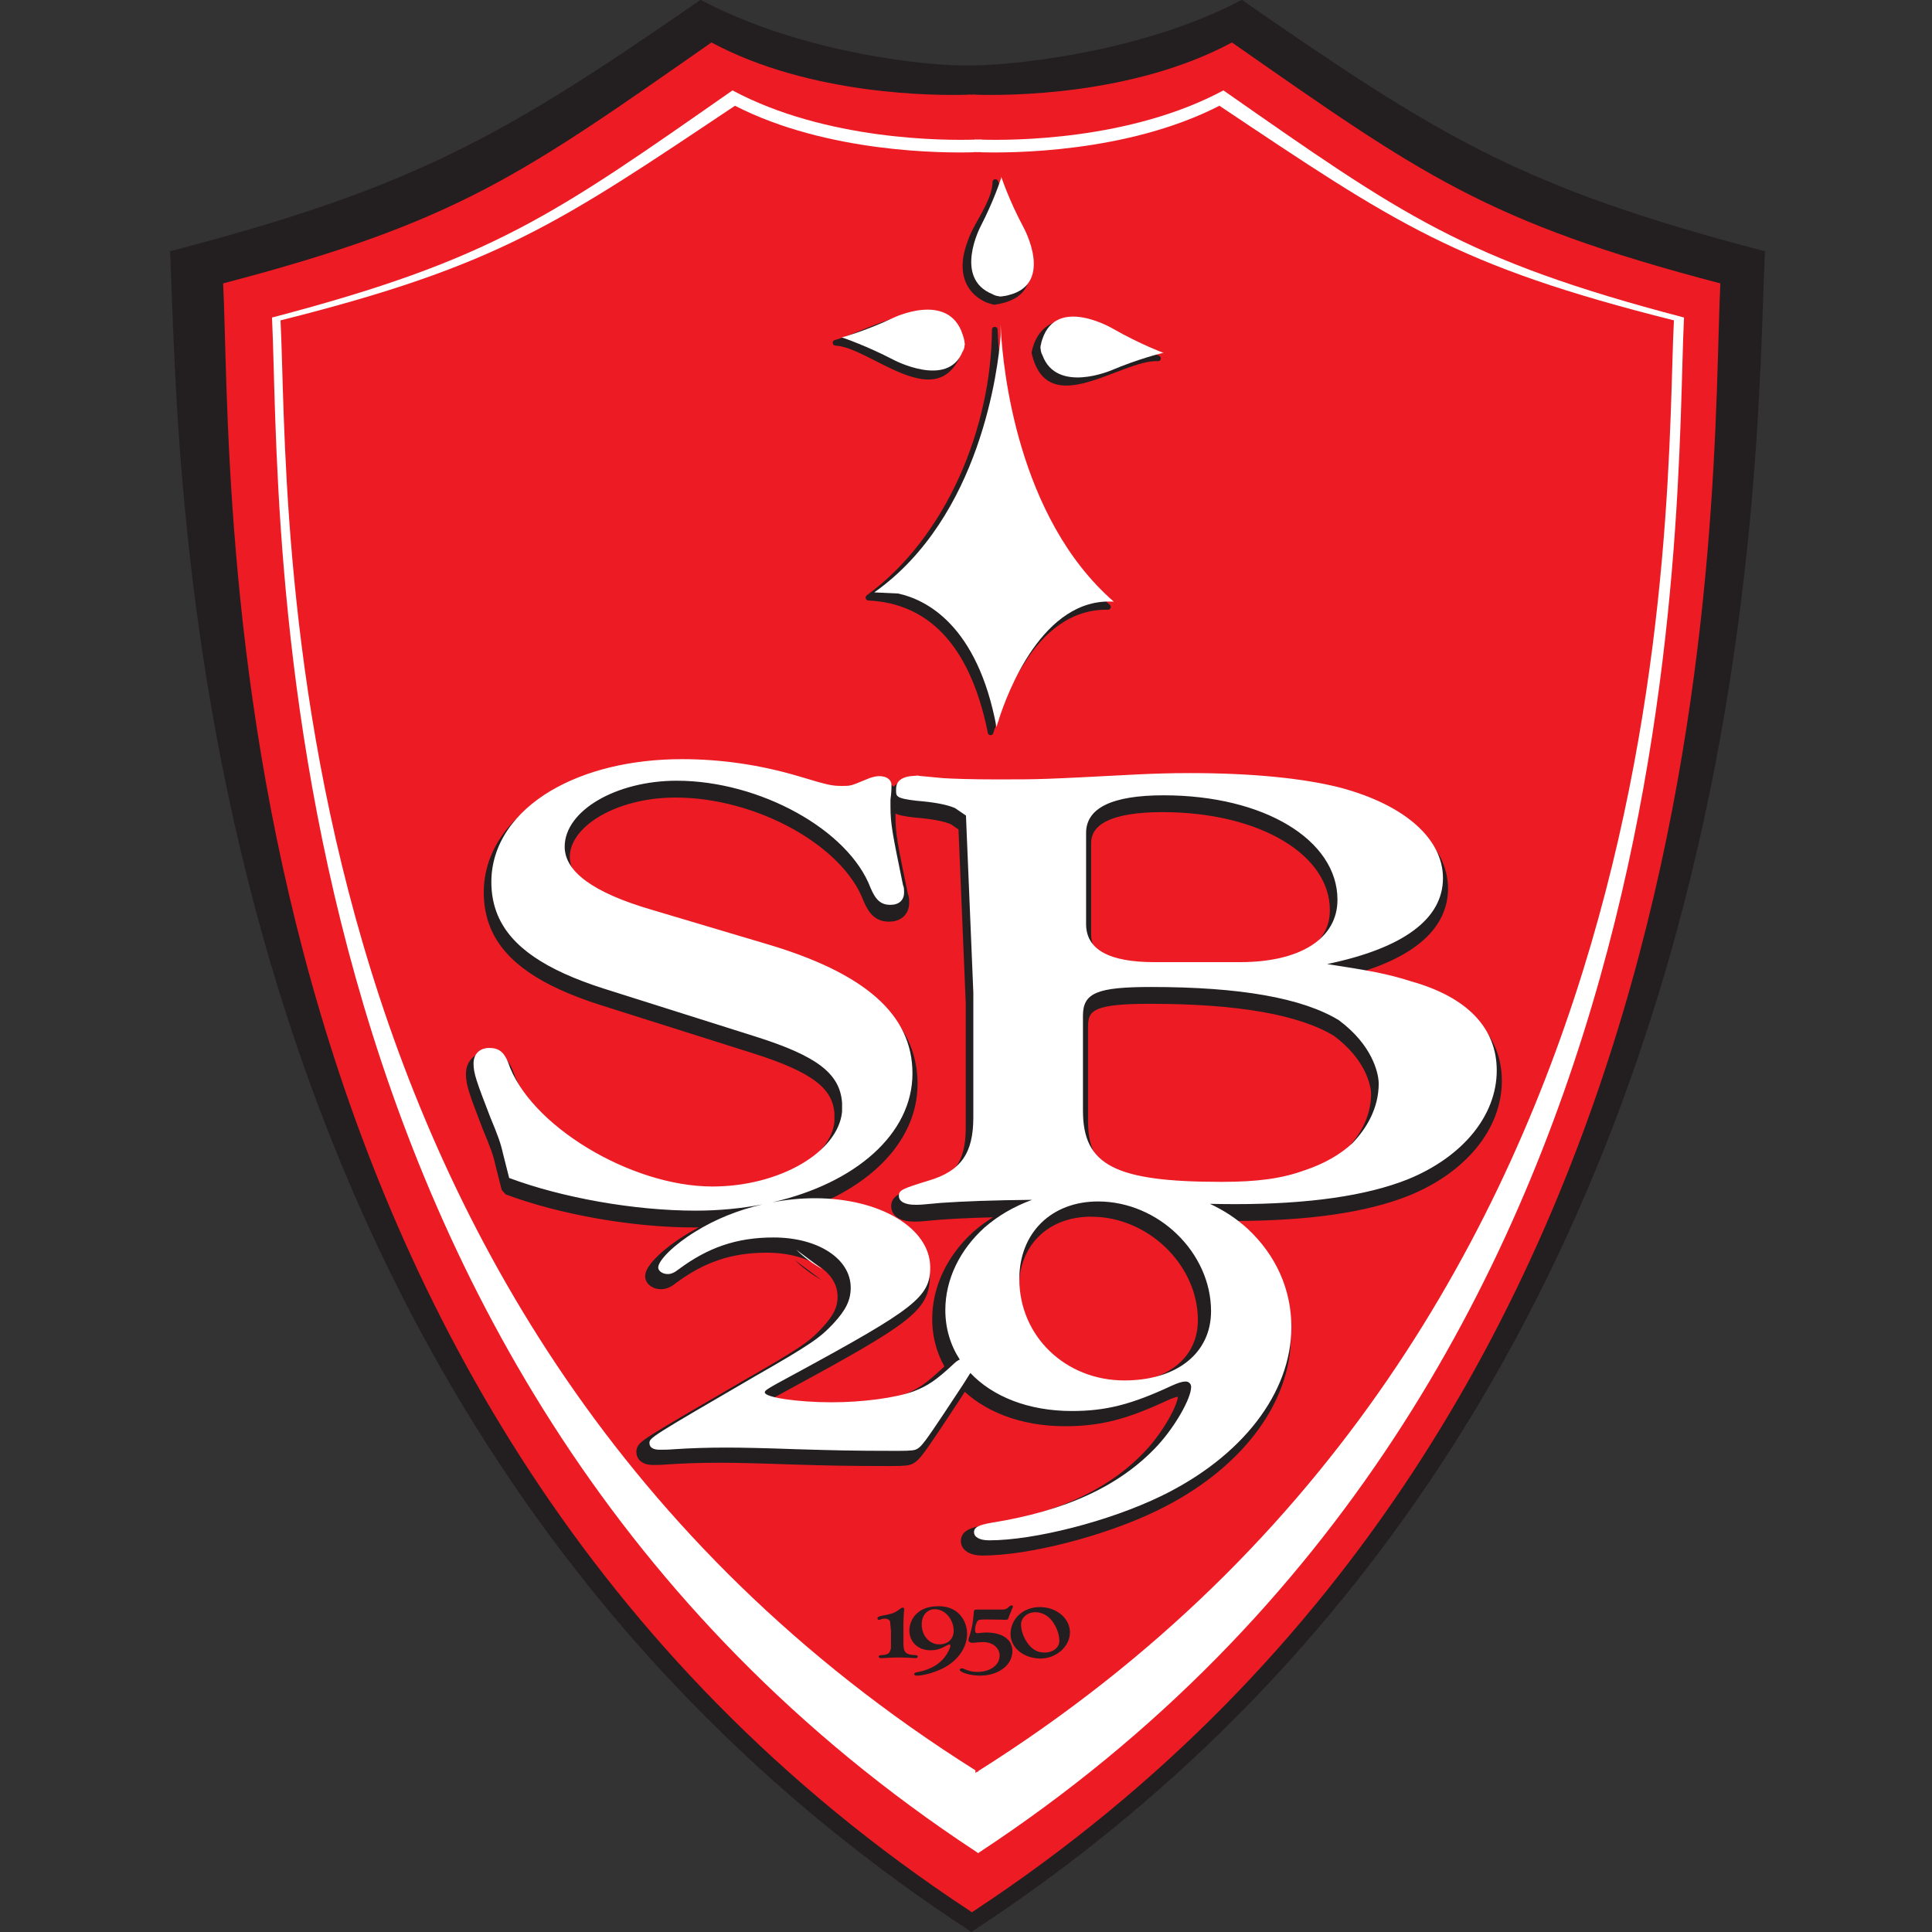 <svg width="500" height="500" viewBox="0 0 500 500" fill="none" xmlns="http://www.w3.org/2000/svg">
<rect x="0" y="0" width="500" height="500" fill="#333333" stroke="none"/>
<g clip-path="url(#clip0_2688_45276)">
<path d="M250.341 16.923C241.907 17.19 208.088 14.205 181.306 -0.054C130.352 35.307 107.016 48.607 44 65.025C46.718 119.305 43.879 364.344 250.827 499.611L251.385 500L251.591 499.854C458.563 364.587 454.061 119.305 456.779 65.025C393.751 48.607 372.357 35.307 321.367 -0.054C294.646 14.205 258.751 17.19 250.341 16.923Z" fill="#231F20"/>
<path d="M445.225 73.342C384.612 57.469 367.878 45.225 318.829 10.993C293.127 24.802 260.569 24.766 252.475 24.511V24.462L251.504 24.499L250.534 24.462V24.511C242.415 24.766 209.882 24.802 184.12 10.993C135.107 45.225 118.361 57.469 57.747 73.342C60.368 125.873 51.934 363.632 250.983 494.518L251.517 494.907L251.723 494.761C450.795 363.85 442.616 125.873 445.225 73.342Z" fill="#ED1C24"/>
<path d="M435.822 82.177C378.654 67.19 362.867 55.662 316.621 23.396C292.376 36.404 261.662 36.368 254.029 36.137V36.089L253.119 36.113L252.209 36.089V36.137C244.552 36.368 213.875 36.404 189.569 23.396C143.347 55.662 127.548 67.19 70.393 82.177C72.856 131.699 64.908 355.83 252.634 479.23L253.131 479.594L253.326 479.46C441.064 356.049 433.358 131.699 435.822 82.177Z" fill="white"/>
<path d="M433.21 82.911C376.795 68.749 361.214 57.852 315.587 27.369C291.657 39.65 261.344 39.626 253.821 39.407V39.359L252.923 39.383L252.013 39.359V39.407C244.465 39.626 214.188 39.65 190.21 27.369C144.595 57.852 129.001 68.749 72.599 82.911C75.038 129.703 67.186 341.541 252.437 458.157V458.824L252.935 458.497L253.129 458.655V458.375C438.38 341.747 430.771 129.703 433.21 82.911Z" fill="#ED1C24"/>
<path d="M274.243 426.1C274.231 426.113 274.231 426.125 274.219 426.125C274.231 426.113 274.231 426.1 274.243 426.088V426.1ZM270.251 427.678C268.491 427.678 266.974 426.792 265.821 425.081C264.851 423.661 264.244 421.865 264.244 420.446C264.244 418.662 265.858 417.242 267.945 417.242C269.583 417.242 271.1 418.019 272.229 419.426C273.406 420.955 274.158 422.97 274.158 424.632C274.158 426.416 272.544 427.678 270.251 427.678M269.11 415.907C264.79 415.907 261.526 418.929 261.526 422.921C261.526 423.297 261.574 423.649 261.647 424.013V424.062C261.659 424.074 261.659 424.074 261.671 424.086C262.254 426.731 264.802 428.758 268.115 429.146C268.819 429.255 269.28 429.231 269.28 429.231C273.369 429.231 276.901 426.1 276.901 422.448C276.901 418.832 273.442 415.907 269.11 415.907M256.878 432.095C256.866 432.107 256.854 432.107 256.829 432.119C256.878 432.083 256.914 432.046 256.963 432.01C256.939 432.046 256.902 432.071 256.878 432.095ZM255.313 422.496C254.742 422.496 254.22 422.533 253.298 422.642C253.165 422.666 252.983 422.666 252.886 422.666C252.509 422.666 252.34 422.399 252.34 421.805C252.34 421.028 252.607 420.094 252.946 419.572C253.225 419.171 253.565 419.123 255.349 419.123C257.036 419.123 258.104 419.159 259.438 419.171C259.742 419.208 260.045 419.208 260.227 419.208C260.773 419.208 260.955 419.074 261.077 418.468C261.149 418.237 261.392 417.679 262.011 416.162C262.108 415.968 262.145 415.834 262.145 415.737C262.145 415.604 261.975 415.47 261.805 415.47C261.598 415.47 261.465 415.555 261.222 415.737C260.458 416.465 260.264 416.55 259.062 416.55H253.116C252.133 416.55 252.06 416.599 252.024 417.266C251.818 419.73 251.575 421.198 251.162 422.533C250.629 424.28 250.629 424.28 250.629 424.474C250.629 424.85 251.029 425.154 251.575 425.154C251.709 425.154 251.927 425.154 252.17 425.13C253.165 425.02 254.014 424.972 254.463 424.972C256.878 424.972 258.674 426.44 258.71 428.43C258.71 428.467 258.71 428.515 258.71 428.552C258.698 428.758 258.674 428.94 258.638 429.134C258.601 429.292 258.553 429.462 258.504 429.607C258.443 429.802 258.383 429.996 258.286 430.166C257.436 431.695 255.446 432.69 252.946 432.69C251.709 432.69 250.762 432.471 249.488 431.913C249.209 431.804 249.039 431.755 248.905 431.755C248.638 431.755 248.384 431.949 248.384 432.144C248.384 432.835 251.235 433.66 253.602 433.66C258.407 433.66 262.011 430.918 262.011 427.302C262.011 424.329 259.475 422.496 255.313 422.496M243.069 425.554C240.532 425.554 238.542 423.309 238.542 420.397C238.542 418.067 239.913 416.465 241.94 416.465C244.549 416.465 246.806 419.074 246.806 422.035C246.806 424.171 245.338 425.554 243.069 425.554M243.7 416.417C243.639 416.417 243.59 416.405 243.53 416.392C243.505 416.38 243.481 416.368 243.445 416.356C243.542 416.368 243.615 416.392 243.7 416.417ZM248.384 417.849C247.049 416.405 245.204 415.689 242.899 415.689C240.326 415.689 238.409 416.38 237.038 417.788C235.97 418.929 235.351 420.421 235.351 421.975C235.351 424.972 237.62 427.095 240.811 427.095C242.28 427.095 243.384 426.768 245.095 425.821C245.398 425.664 245.58 425.603 245.714 425.603C245.86 425.603 245.957 425.712 245.957 425.882C245.957 426.464 245.265 427.872 244.513 428.843C242.899 430.894 240.569 432.168 237.304 432.775C236.795 432.884 236.589 432.993 236.589 433.248C236.589 433.491 236.831 433.66 237.244 433.66C239.198 433.66 242.425 432.69 244.646 431.428C248.153 429.425 250.277 426.185 250.277 422.836C250.277 420.955 249.621 419.208 248.384 417.849M237.523 428.734C237.523 428.455 237.28 428.321 236.734 428.321C234.489 428.26 233.81 427.629 233.81 425.457V419.96C233.81 419.159 233.882 417.824 233.943 417.133C233.98 416.854 234.016 416.575 234.016 416.441C234.016 416.186 233.882 416.053 233.603 416.053C233.433 416.053 233.3 416.101 233.057 416.295C231.722 417.29 231.201 417.545 229.587 417.885C227.427 418.273 227.087 418.395 227.087 418.868C227.087 419.074 227.257 419.232 227.499 419.232C227.572 419.232 227.669 419.208 227.912 419.123C228.252 418.953 228.604 418.904 229.004 418.904C229.417 418.904 229.72 419.014 229.975 419.184L230.266 419.45C230.291 419.487 230.315 419.523 230.339 419.572L230.582 422.072V426.27C230.582 426.44 230.57 426.61 230.545 426.768L230.193 427.629C229.842 428.054 229.271 428.273 228.422 428.321C227.669 428.345 227.402 428.455 227.402 428.734C227.402 428.976 227.597 429.122 228.046 429.122C228.191 429.122 228.458 429.122 228.737 429.098C230.072 429.013 231.48 428.952 232.608 428.952C233.773 428.952 235.217 429.013 236.552 429.098C236.686 429.122 236.868 429.122 236.928 429.122C237.28 429.122 237.523 428.952 237.523 428.734" fill="#231F20"/>
<path d="M349.682 298.563C346.503 301.512 342.304 303.939 337.244 305.602C331.347 307.737 324.915 308.563 315.814 308.563C288.244 308.563 279.943 304.291 279.943 290.118V265.557C279.943 259.623 283.693 258.142 297.624 258.142C320.522 258.142 336.613 260.957 346.127 266.697C355.022 273.311 356.284 280.482 356.454 282.473C356.466 282.703 356.466 282.946 356.478 283.176C356.429 289.584 353.359 294.717 349.682 298.563ZM289.214 359.553C273.985 359.553 262.044 348.11 262.044 333.281C262.044 321.535 270.138 313.38 282.103 313.234C282.795 313.259 283.523 313.271 284.336 313.307C299.165 314.327 311.652 327.129 311.652 341.618C311.652 352.491 302.805 359.553 289.214 359.553M280.744 218.255C280.744 211.836 287.443 208.535 300.827 208.535C326.796 208.535 345.811 220.075 345.811 235.559C345.811 245.619 336.164 251.711 320.632 251.711H298.413C286.642 251.711 280.744 248.422 280.744 241.821V218.255V218.255ZM205.69 326.11L212.583 331.23C209.937 329.738 207.632 328.003 205.69 326.11ZM364.815 256.662C358.65 254.672 353.833 253.859 343.13 252.208C362.934 248.082 373.103 240.51 373.103 229.953C373.103 219.747 363.213 211.01 346.612 206.557C336.965 204.081 323.58 202.771 307.514 202.771C302.429 202.771 298.146 202.929 294.396 203.098C269.24 204.421 269.24 204.421 257.724 204.421C251.293 204.421 246.208 204.251 243.806 204.081C240.238 203.778 238.321 203.584 237.338 203.475C237.253 203.487 237.132 203.487 236.962 203.487C232.678 203.487 231.586 205.101 231.586 206.909C231.586 208.717 231.222 209.287 236.84 209.943C241.439 210.307 244.619 210.901 246.827 211.836L249.667 213.777L251.572 259.562V291.926C251.572 301.16 248.356 305.772 240.044 308.235C233.091 310.383 232.29 310.71 232.29 312.191C232.29 313.671 233.904 314.509 236.573 314.509C237.908 314.509 237.908 314.509 243.272 314.011C248.381 313.635 255.54 313.368 264.18 313.247C259.933 314.945 256.208 317.19 252.992 320.006C246.609 325.806 242.896 333.427 242.896 341.327C242.896 346.096 244.23 350.44 246.633 354.153C246.184 354.335 245.699 354.651 245.165 355.173C240.639 359.408 238.369 360.961 234.668 362.381C229.936 364.08 221.502 365.196 213.469 365.196C204.61 365.196 196.176 363.922 196.176 362.66C196.176 362.102 196.589 361.822 204.198 357.709C234.874 341.048 238.988 337.941 238.988 330.32C238.988 320.151 226.028 312.385 209.136 312.385C207.547 312.385 205.957 312.47 204.367 312.603C223.225 306.985 235.821 294.972 235.821 280.507C235.821 265.29 223.613 254.465 197.596 246.857L168.036 238.059C153.134 233.666 145.817 228.266 145.817 221.835C145.817 212.527 159.092 204.761 174.819 204.761C196.237 204.761 219.281 217.43 224.972 232.477C226.332 235.705 227.679 236.882 230.118 236.882C232.29 236.882 233.649 235.705 233.649 233.666C233.649 232.987 233.649 232.319 233.382 231.81C230.664 218.619 230.118 216.083 230.118 211.35V209.651C230.397 207.795 230.397 206.278 230.397 205.938C230.397 204.579 229.317 203.572 227.145 203.572C226.332 203.572 224.972 203.912 223.892 204.409C219.827 206.108 219.827 206.108 217.655 206.108C214.949 206.108 214.136 205.938 206.273 203.572C196.504 200.696 186.469 199.167 176.178 199.167C162.745 199.167 151.01 202.188 142.358 207.285V207.273C142.358 207.273 142.346 207.285 142.334 207.297C132.65 213.001 126.838 221.325 126.838 230.972C126.838 234.103 127.384 236.979 128.512 239.637C128.512 239.649 128.512 239.661 128.525 239.673C131.971 247.73 140.769 253.701 155.84 258.518L195.424 271.042C211.139 276.029 217.048 280.555 217.594 288.103V290.385C216.612 300.918 201.334 309.764 184.042 309.764C162.89 309.764 136.594 293.867 131.17 277.631C130.09 274.925 128.731 273.918 126.292 273.918C123.853 273.918 122.227 275.434 122.227 277.971C122.227 280.507 123.04 282.703 126.559 291.841C128.464 296.403 129.277 298.6 129.811 301.148L131.437 307.567C145.004 312.64 163.704 316.025 179.697 316.025C183.411 316.025 187.002 315.807 190.485 315.394C186.129 316.814 181.991 318.683 178.265 321.001C172.708 324.386 168.594 328.488 168.594 330.32C168.594 331.158 169.613 332.007 171.057 332.007C171.882 332.007 172.708 331.728 173.945 330.745C181.554 325.09 188.968 322.554 198.446 322.554C209.962 322.554 218.407 328.051 218.407 335.538C218.407 338.79 217.17 341.327 213.881 344.858C210.58 348.401 208.323 350.088 193.495 358.57C166.531 374.236 166.325 374.382 166.325 375.79C166.325 376.918 167.356 377.489 168.994 377.489C169.819 377.489 171.264 377.489 172.708 377.343C177.028 377.052 181.554 376.918 186.286 376.918C190.206 376.918 196.383 377.052 204.404 377.343C213.881 377.634 218.614 377.768 230.554 377.768C234.256 377.768 235.081 377.634 235.7 377.209C236.731 376.639 237.957 374.94 242.495 368.169L247.434 360.682C248.332 359.274 248.951 358.303 249.376 357.612C255.164 363.74 264.447 367.465 275.635 367.465C284.494 367.465 291.071 365.766 301.361 360.961C303.218 360.111 304.249 359.832 305.075 359.832C305.888 359.832 306.507 360.403 306.507 361.24C306.507 364.213 302.393 371.421 297.867 376.348C288.183 386.808 274.191 393.312 254.642 396.407C251.548 396.977 250.31 397.535 250.31 398.81C250.31 400.084 251.754 400.933 254.23 400.933C265.964 400.933 285.307 395.982 298.692 389.49C319.685 379.321 332.451 362.793 332.451 345.707C332.451 336.109 328.531 327.214 321.129 320.297C318.484 317.882 315.511 315.868 312.222 314.254C314.637 314.302 317.003 314.339 319.297 314.339C338.312 314.339 353.299 312.191 364.014 307.907C378.187 302.143 387.033 291.428 387.033 279.73C387.033 268.857 379.534 260.775 364.815 256.662M237.338 203.475C238.236 203.438 234.923 203.22 237.338 203.475Z" fill="#231F20"/>
<path d="M349.682 298.563C346.503 301.512 342.304 303.939 337.244 305.602C331.347 307.737 324.915 308.563 315.814 308.563C288.244 308.563 279.943 304.291 279.943 290.118V265.557C279.943 259.623 283.693 258.142 297.624 258.142C320.522 258.142 336.613 260.957 346.127 266.697C355.022 273.311 356.284 280.482 356.454 282.473C356.466 282.703 356.466 282.946 356.478 283.176C356.429 289.584 353.359 294.717 349.682 298.563ZM289.214 359.553C273.985 359.553 262.044 348.11 262.044 333.281C262.044 321.535 270.138 313.38 282.103 313.234C282.795 313.259 283.523 313.271 284.336 313.307C299.165 314.327 311.652 327.129 311.652 341.618C311.652 352.491 302.805 359.553 289.214 359.553V359.553ZM280.744 218.255C280.744 211.836 287.443 208.535 300.827 208.535C326.796 208.535 345.811 220.075 345.811 235.559C345.811 245.619 336.164 251.711 320.632 251.711H298.413C286.642 251.711 280.744 248.422 280.744 241.821V218.255V218.255ZM136.752 245.801L143.645 250.922C140.999 249.429 138.694 247.694 136.752 245.801ZM364.815 256.662C358.65 254.672 353.833 253.859 343.13 252.208C362.934 248.082 373.103 240.51 373.103 229.953C373.103 219.747 363.213 211.01 346.612 206.557C336.965 204.081 323.58 202.771 307.514 202.771C302.429 202.771 298.146 202.929 294.396 203.098C269.24 204.421 269.24 204.421 257.724 204.421C251.293 204.421 246.208 204.251 243.806 204.081C240.238 203.778 238.321 203.584 237.338 203.475C237.253 203.487 237.132 203.487 236.962 203.487C232.678 203.487 231.586 205.101 231.586 206.909C231.586 208.717 231.222 209.287 236.84 209.943C241.439 210.307 244.619 210.901 246.827 211.836L249.667 213.777L251.572 259.562V291.926C251.572 301.16 248.356 305.772 240.044 308.235C233.091 310.383 232.29 310.71 232.29 312.191C232.29 313.671 233.904 314.509 236.573 314.509C237.908 314.509 237.908 314.509 243.272 314.011C248.381 313.635 255.54 313.368 264.18 313.247C259.933 314.945 256.208 317.19 252.992 320.006C246.609 325.806 242.896 333.427 242.896 341.327C242.896 346.096 244.23 350.44 246.633 354.153C246.184 354.335 245.699 354.651 245.165 355.173C240.639 359.408 238.369 360.961 234.668 362.381C229.936 364.08 221.502 365.196 213.469 365.196C204.61 365.196 196.176 363.922 196.176 362.66C196.176 362.102 196.589 361.822 204.198 357.709C234.874 341.048 238.988 337.941 238.988 330.32C238.988 320.151 226.028 312.385 209.136 312.385C207.547 312.385 205.957 312.47 204.367 312.603C223.225 306.985 235.821 294.972 235.821 280.507C235.821 265.29 223.613 254.465 197.596 246.857L168.036 238.059C153.134 233.666 145.817 228.266 145.817 221.835C145.817 212.527 159.092 204.761 174.819 204.761C196.237 204.761 219.281 217.43 224.972 232.477C226.332 235.705 227.679 236.882 230.118 236.882C232.29 236.882 233.649 235.705 233.649 233.666C233.649 232.987 233.649 232.319 233.382 231.81C230.664 218.619 230.118 216.083 230.118 211.35V209.651C230.397 207.795 230.397 206.278 230.397 205.938C230.397 204.579 229.317 203.572 227.145 203.572C226.332 203.572 224.972 203.912 223.892 204.409C219.827 206.108 219.827 206.108 217.655 206.108C214.949 206.108 214.136 205.938 206.273 203.572C196.504 200.696 186.469 199.167 176.178 199.167C162.745 199.167 151.01 202.188 142.358 207.285V207.273C142.358 207.273 142.346 207.285 142.334 207.297C132.65 213.001 126.838 221.325 126.838 230.972C126.838 234.103 127.384 236.979 128.512 239.637C128.512 239.649 128.512 239.661 128.525 239.673C131.971 247.73 140.769 253.701 155.84 258.518L195.424 271.042C211.139 276.029 217.048 280.555 217.594 288.103V290.385C216.612 300.918 201.334 309.764 184.042 309.764C162.89 309.764 136.594 293.867 131.17 277.631C130.09 274.925 128.731 273.918 126.292 273.918C123.853 273.918 122.227 275.434 122.227 277.971C122.227 280.507 123.04 282.703 126.559 291.841C128.464 296.403 129.277 298.6 129.811 301.148L131.437 307.567C145.004 312.64 163.704 316.025 179.697 316.025C183.411 316.025 187.002 315.807 190.485 315.394C186.129 316.814 181.991 318.683 178.265 321.001C172.708 324.386 168.594 328.488 168.594 330.32C168.594 331.158 169.613 332.007 171.057 332.007C171.882 332.007 172.708 331.728 173.945 330.745C181.554 325.09 188.968 322.554 198.446 322.554C209.962 322.554 218.407 328.051 218.407 335.538C218.407 338.79 217.17 341.327 213.881 344.858C210.58 348.401 208.323 350.088 193.495 358.57C166.531 374.236 166.325 374.382 166.325 375.79C166.325 376.918 167.356 377.489 168.994 377.489C169.819 377.489 171.264 377.489 172.708 377.343C177.028 377.052 181.554 376.918 186.286 376.918C190.206 376.918 196.383 377.052 204.404 377.343C213.881 377.634 218.614 377.768 230.554 377.768C234.256 377.768 235.081 377.634 235.7 377.209C236.731 376.639 237.957 374.94 242.495 368.169L247.434 360.682C248.332 359.274 248.951 358.303 249.376 357.612C255.164 363.74 264.447 367.465 275.635 367.465C284.494 367.465 291.071 365.766 301.361 360.961C303.218 360.111 304.249 359.832 305.075 359.832C305.888 359.832 306.507 360.403 306.507 361.24C306.507 364.213 302.393 371.421 297.867 376.348C288.183 386.808 274.191 393.312 254.642 396.407C251.548 396.977 250.31 397.535 250.31 398.81C250.31 400.084 251.754 400.933 254.23 400.933C265.964 400.933 285.307 395.982 298.692 389.49C319.685 379.321 332.451 362.793 332.451 345.707C332.451 336.109 328.531 327.214 321.129 320.297C318.484 317.882 315.511 315.868 312.222 314.254C314.637 314.302 317.003 314.339 319.297 314.339C338.312 314.339 353.299 312.191 364.014 307.907C378.187 302.143 387.033 291.428 387.033 279.73C387.033 268.857 379.534 260.775 364.815 256.662V256.662ZM237.338 203.475C238.236 203.438 234.923 203.22 237.338 203.475V203.475Z" stroke="#231F20" stroke-width="3.285" stroke-miterlimit="1"/>
<path d="M350.018 295.853C346.838 298.802 342.628 301.229 337.567 302.892C331.67 305.04 325.251 305.865 316.149 305.865C288.567 305.865 280.267 301.581 280.267 287.408V262.847C280.267 256.913 284.016 255.432 297.947 255.432C320.846 255.432 336.949 258.248 346.45 263.999C355.296 270.564 356.595 277.688 356.777 279.738C356.801 279.993 356.801 280.248 356.813 280.515C356.753 286.898 353.683 292.007 350.018 295.853ZM313.419 339.333C313.419 350.193 304.561 357.256 290.982 357.256C275.74 357.256 263.8 345.813 263.8 330.996C263.8 319.128 272.039 310.937 284.174 310.937C299.828 310.937 313.419 324.213 313.419 339.333ZM281.08 215.557C281.08 209.126 287.766 205.825 301.151 205.825C327.119 205.825 346.135 217.365 346.135 232.861C346.135 242.909 336.5 249.001 320.967 249.001H298.748C286.965 249.001 281.08 245.712 281.08 239.123V215.557V215.557ZM283.482 354.113H283.494V354.125L283.482 354.113ZM206.026 323.387L212.906 328.508C210.273 327.016 207.967 325.293 206.026 323.387ZM365.138 253.952C358.985 251.974 354.168 251.149 343.453 249.498C363.257 245.385 373.438 237.8 373.438 227.255C373.438 217.038 363.536 208.313 346.936 203.859C337.288 201.384 323.904 200.073 307.849 200.073C302.765 200.073 298.481 200.231 294.719 200.401C269.564 201.711 269.564 201.711 258.06 201.711C251.628 201.711 246.532 201.541 244.129 201.384C240.549 201.068 238.62 200.886 237.649 200.777C237.564 200.777 237.443 200.777 237.285 200.777C233.013 200.777 231.909 202.391 231.909 204.211C231.909 206.019 231.545 206.577 237.164 207.233C241.775 207.609 244.954 208.191 247.151 209.126L249.99 211.067L251.895 256.816V289.216C251.895 298.45 248.68 303.062 240.379 305.525C233.426 307.673 232.625 308 232.625 309.481C232.625 310.973 234.227 311.799 236.897 311.799C238.244 311.799 238.244 311.799 243.595 311.301C249.214 310.901 257.283 310.609 267.1 310.512C262.356 312.26 258.254 314.65 254.747 317.72C248.364 323.509 244.651 331.13 244.651 339.041C244.651 343.81 245.986 348.143 248.388 351.856C247.939 352.05 247.454 352.366 246.92 352.875C242.394 357.11 240.125 358.676 236.423 360.083C231.691 361.782 223.257 362.911 215.224 362.911C206.365 362.911 197.932 361.637 197.932 360.362C197.932 359.804 198.344 359.525 205.953 355.423C236.63 338.762 240.743 335.656 240.743 328.023C240.743 317.854 227.783 310.1 210.892 310.1C207.203 310.1 203.501 310.476 199.861 311.156C221.364 306.253 236.144 293.475 236.144 277.809C236.144 262.58 223.949 251.768 197.919 244.159L168.371 235.361C153.457 230.968 146.14 225.556 146.14 219.125C146.14 209.817 159.428 202.051 175.142 202.051C196.56 202.051 219.604 214.732 225.296 229.779C226.655 232.995 228.014 234.172 230.453 234.172C232.625 234.172 233.972 232.995 233.972 230.968C233.972 230.289 233.972 229.609 233.705 229.1C230.999 215.909 230.453 213.373 230.453 208.64V206.953C230.72 205.085 230.72 203.568 230.72 203.228C230.72 201.869 229.64 200.862 227.468 200.862C226.655 200.862 225.296 201.202 224.216 201.711C220.151 203.398 220.151 203.398 217.978 203.398C215.272 203.398 214.459 203.228 206.596 200.862C196.839 197.986 186.804 196.469 176.501 196.469C163.08 196.469 151.346 199.478 142.682 204.575C142.682 204.575 142.682 204.575 142.669 204.575C132.986 210.291 127.161 218.615 127.161 228.262C127.161 231.405 127.719 234.281 128.848 236.939C128.848 236.951 128.848 236.951 128.848 236.963H128.86C132.306 245.021 141.092 250.991 156.176 255.821L195.747 268.332C211.474 273.319 217.384 277.845 217.93 285.405V287.687C216.935 298.208 201.669 307.066 184.365 307.066C163.214 307.066 136.917 291.157 131.493 274.933C130.413 272.227 129.054 271.208 126.615 271.208C124.176 271.208 122.55 272.737 122.55 275.261C122.55 277.809 123.363 280.005 126.882 289.131C128.787 293.706 129.6 295.902 130.146 298.438L131.772 304.858C145.327 309.93 164.039 313.316 180.021 313.316C186.1 313.316 191.901 312.745 197.313 311.702C191.112 313.133 185.178 315.5 180.021 318.703C174.463 322.089 170.349 326.191 170.349 328.023C170.349 328.872 171.368 329.722 172.812 329.722C173.638 329.722 174.463 329.431 175.701 328.448C183.309 322.805 190.723 320.257 200.201 320.257C211.717 320.257 220.163 325.766 220.163 333.253C220.163 336.493 218.925 339.041 215.636 342.573C212.336 346.104 210.079 347.803 195.25 356.273C168.286 371.951 168.08 372.097 168.08 373.492C168.08 374.633 169.111 375.191 170.762 375.191C171.587 375.191 173.019 375.191 174.463 375.058C178.783 374.766 183.309 374.633 188.054 374.633C191.961 374.633 198.138 374.766 206.171 375.058C215.636 375.337 220.369 375.482 232.31 375.482C236.011 375.482 236.836 375.337 237.455 374.912C238.486 374.354 239.724 372.655 244.25 365.872L249.189 358.397C250.087 356.977 250.706 356.006 251.131 355.326C256.919 361.455 266.202 365.168 277.391 365.168C286.249 365.168 292.826 363.469 303.117 358.676C304.973 357.826 306.005 357.535 306.83 357.535C307.655 357.535 308.262 358.105 308.262 358.943C308.262 361.916 304.148 369.124 299.622 374.063C289.938 384.511 275.947 391.015 256.397 394.122C253.303 394.68 252.077 395.25 252.077 396.524C252.077 397.798 253.509 398.636 255.985 398.636C267.719 398.636 287.062 393.697 300.447 387.205C321.452 377.036 334.206 360.508 334.206 343.422C334.206 333.811 330.299 324.916 322.884 318C320.02 315.378 316.768 313.243 313.14 311.556C315.349 311.592 317.521 311.629 319.632 311.629C338.635 311.629 353.622 309.481 364.337 305.209C378.523 299.433 387.357 288.73 387.357 277.02C387.357 266.147 379.857 258.065 365.138 253.952M237.649 200.777C238.596 200.74 235.246 200.51 237.649 200.777Z" fill="white"/>
<path d="M159.127 246.203L144.626 249.722L136.617 241.507L144.626 237.879L159.127 246.203Z" fill="white"/>
<path d="M254.994 78.152C254.994 78.152 255.009 78.153 255.014 78.158C255.06 78.183 255.111 78.203 255.162 78.224C255.82 78.469 256.483 78.672 257.15 78.856C257.319 78.902 257.482 78.876 257.63 78.815C257.655 78.815 257.681 78.815 257.711 78.81C275.612 76.006 261.229 55.817 258.308 46.895C258.053 46.13 256.875 46.252 256.865 47.088C256.855 51.07 253.332 56.179 251.634 59.564C250.869 61.104 250.288 62.705 249.804 64.346C248.116 70.061 249.426 75.486 254.999 78.158L254.994 78.152ZM258.267 77.984C258.267 77.984 258.257 78.03 258.257 78.056C258.257 78.03 258.257 78.01 258.252 77.989H258.267V77.984Z" fill="#231F20"/>
<path d="M248.243 92.718V92.708C248.274 92.662 248.299 92.606 248.315 92.55C248.559 91.882 248.753 91.204 248.921 90.511C248.967 90.327 248.942 90.149 248.865 89.996C248.865 89.98 248.865 89.965 248.865 89.95C245.225 72.549 225.699 85.361 216.017 88.007C215.206 88.237 215.4 89.415 216.211 89.45C224.985 89.853 241.452 106.621 248.248 92.713L248.243 92.718Z" fill="#231F20"/>
<path d="M258.267 87.187V86.799C258.267 86.713 258.251 86.636 258.231 86.565C258.211 86.147 258.195 85.724 258.18 85.305C258.154 84.357 256.722 84.357 256.712 85.305C256.554 110.619 245.026 138.93 224.358 154.036C223.787 154.459 223.97 155.357 224.735 155.408C243.859 156.32 252.174 172.298 255.666 189.735C255.814 190.474 256.89 190.403 257.074 189.735C257.186 189.347 257.303 188.96 257.42 188.572C257.548 188.455 257.64 188.282 257.645 188.047C257.696 182.816 262.534 175.765 265.19 171.508C269.998 163.789 277.217 157.554 286.731 157.809C287.348 157.834 287.725 156.983 287.251 156.56C268.055 139.343 259.755 112.316 258.262 87.187H258.267Z" fill="#231F20"/>
<path d="M299.895 92.02C295.332 90.332 290.998 88.089 286.751 85.734C279.226 81.415 269.325 80.748 267.031 90.893C267.021 90.939 267.021 90.98 267.015 91.021C266.97 91.158 266.959 91.306 266.995 91.449C271.109 109.227 290.198 92.978 299.701 93.463C300.573 93.499 300.634 92.285 299.895 92.02V92.02ZM267.903 90.373C267.867 90.368 267.831 90.358 267.796 90.358C267.836 90.358 267.872 90.348 267.908 90.348C267.908 90.358 267.908 90.368 267.903 90.373V90.373Z" fill="#231F20"/>
<path d="M249.12 91.01C249.462 90.501 249.62 89.919 249.64 89.313C249.676 89.19 249.702 89.083 249.737 88.961L249.64 88.951V88.782H249.666C249.656 88.686 249.63 88.599 249.615 88.502C249.528 87.834 249.35 87.156 249.115 86.524C245.424 75.297 231.118 82.287 231.118 82.287C223.68 85.795 217.72 87.36 217.72 87.36L218.01 87.37C218.765 87.625 224.342 89.552 231.174 93.085C231.174 93.085 245.261 100.611 249.11 91.01H249.12Z" fill="white"/>
<path d="M287.904 84.999C287.904 84.999 273.475 76.516 269.764 87.778C269.606 88.227 269.458 88.701 269.387 89.185C269.351 89.369 269.3 89.537 269.264 89.72H269.315V89.889L269.229 89.879C269.254 90.011 269.29 90.133 269.315 90.256C269.341 90.827 269.483 91.382 269.774 91.908C273.45 101.992 287.695 95.803 287.695 95.803C294.501 92.938 300.038 91.556 300.899 91.347L301.226 91.357C301.226 91.357 295.291 89.221 287.904 84.999V84.999Z" fill="white"/>
<path d="M256.875 76.144C257.359 76.434 257.894 76.592 258.44 76.653C258.588 76.689 258.72 76.74 258.878 76.776V76.679C258.94 76.679 258.985 76.689 259.047 76.689V76.74C259.24 76.715 259.398 76.679 259.582 76.653C260.117 76.603 260.637 76.496 261.122 76.348C272.843 73.36 264.945 58.957 264.945 58.957C260.999 51.58 259.123 45.717 259.123 45.717V46.007C258.868 46.798 257.119 52.1 253.795 58.554C253.795 58.554 246.622 72.05 256.88 76.139L256.875 76.144Z" fill="white"/>
<path d="M259.057 85.815V85.438C259.057 85.438 259.057 85.525 259.047 85.657C258.986 84.566 258.976 83.934 258.976 83.934L258.966 86.993C258.323 95.145 253.867 133.775 226.26 153.312L232.459 153.603C239.704 155.194 252.965 161.755 257.895 188.185C257.895 188.185 258.053 187.568 258.379 186.548L258.44 186.696V186.38C260.663 179.4 269.881 154.5 288.256 155.714C263.172 133.893 259.557 94.783 259.057 85.815V85.815Z" fill="white"/>
</g>
<defs>
<clipPath id="clip0_2688_45276">
<rect width="500" height="500" fill="white"/>
</clipPath>
</defs>
</svg>
